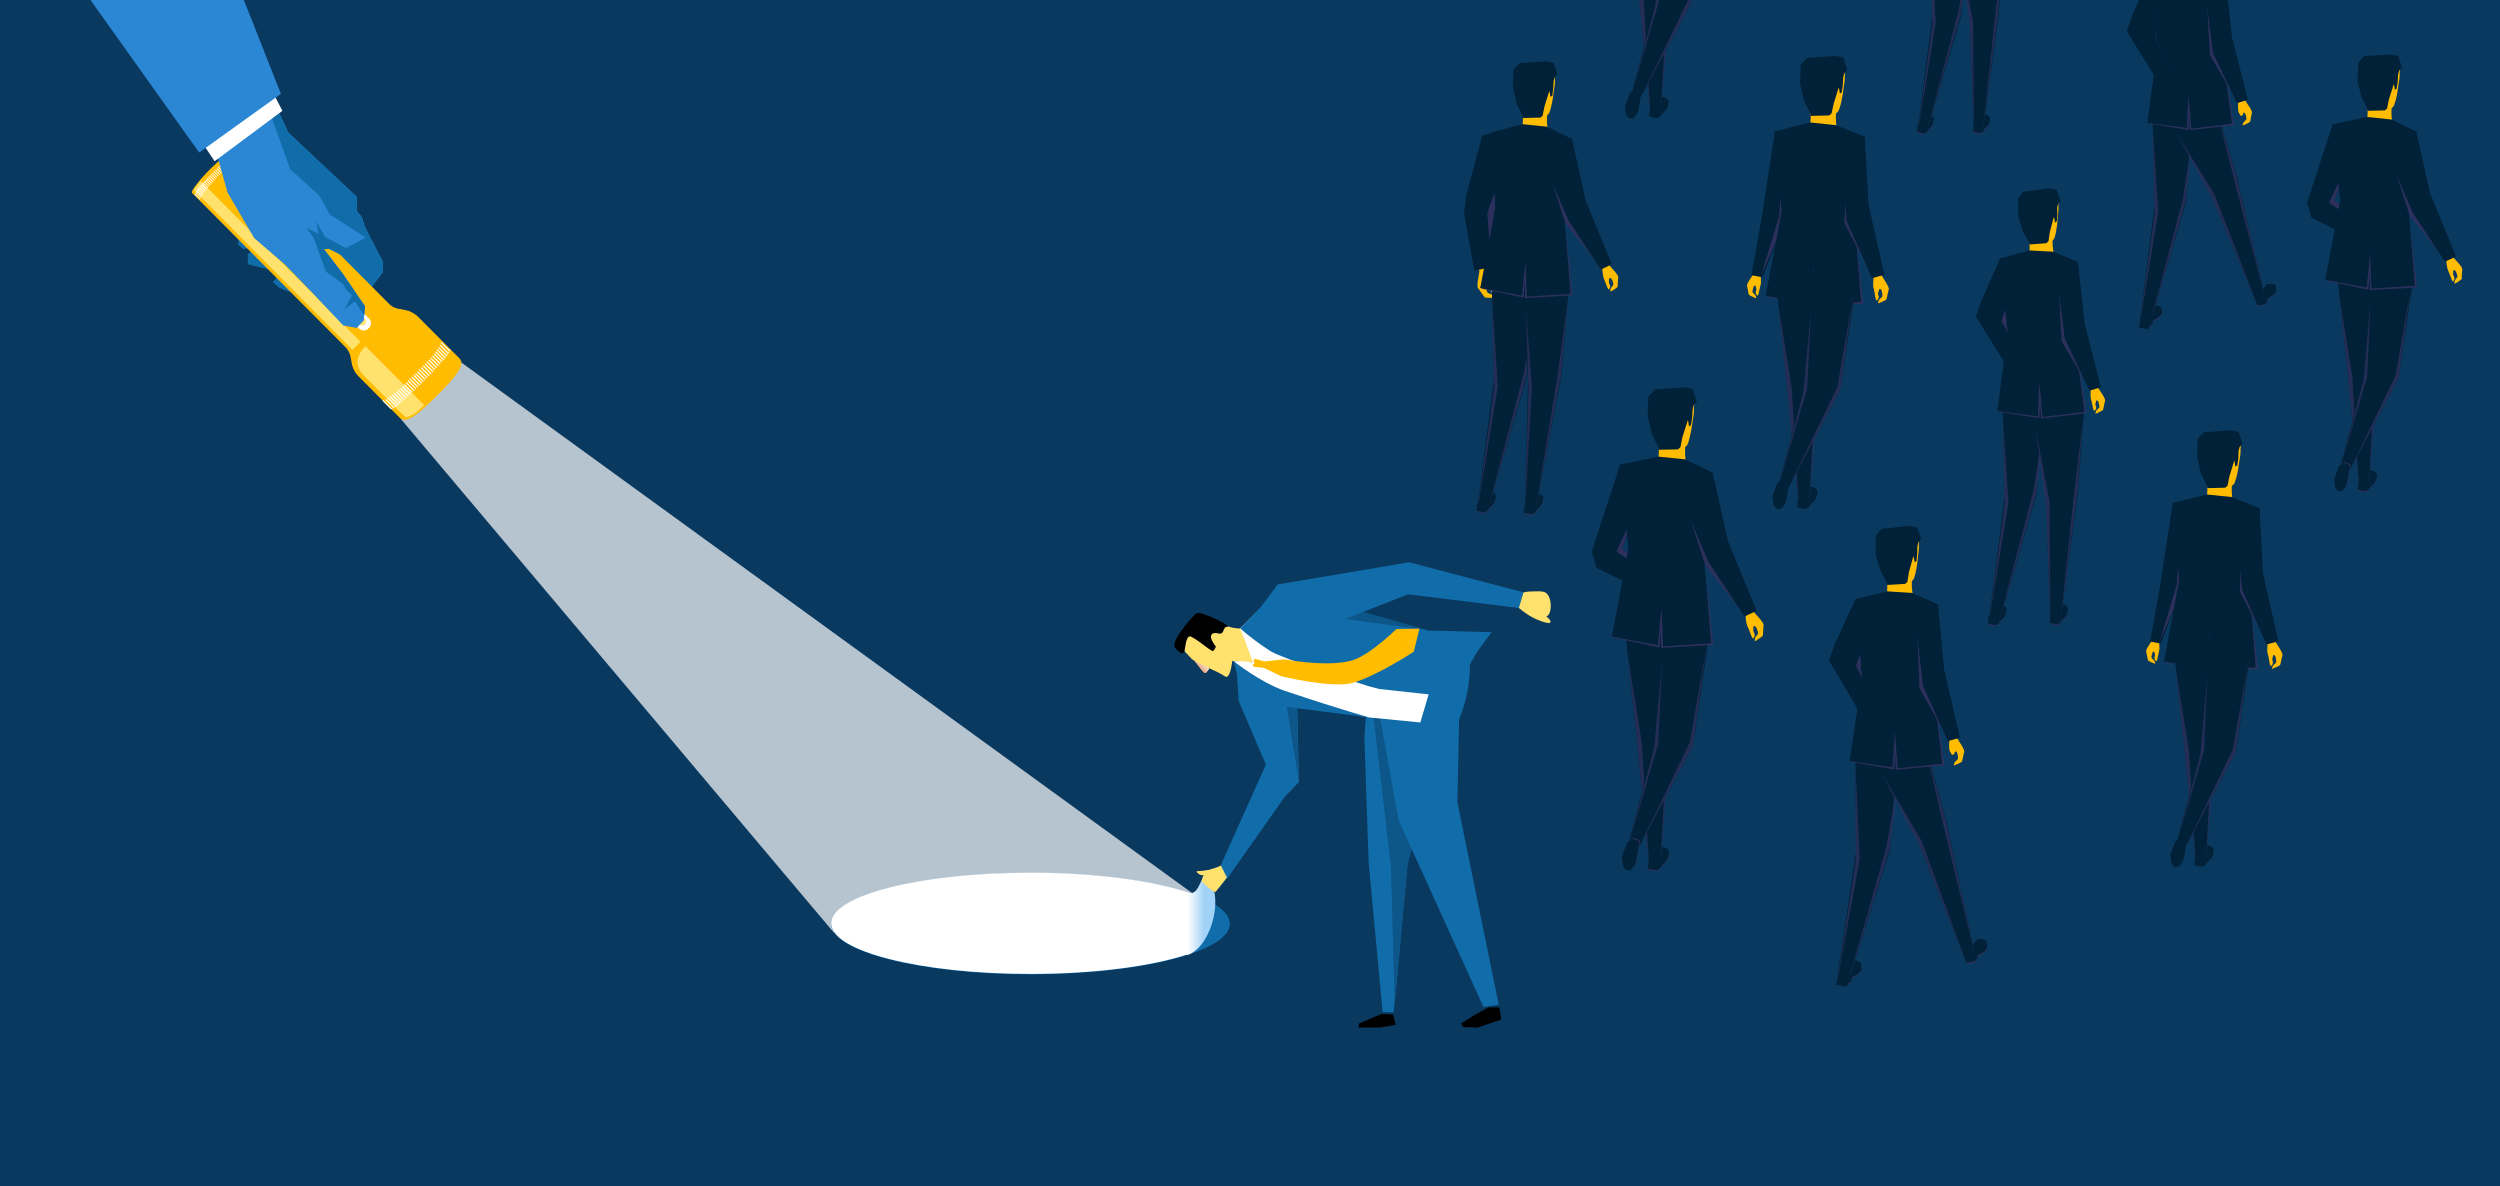 <svg xmlns="http://www.w3.org/2000/svg" width="1180" height="560" viewBox="0 0 1180 560"><path fill="#0A3960" d="M0 0h1180v560H0z"/><path fill="#2D305D" d="M1073.8 134.8s.5.8.6 2.7c.1 1.9-4 3.7-4 3.7l-.5 1.8-.9 1-3.5.6-.9-2.4 3.1-4.7 2.3-3 2.1-.2 1.7.5zM1019.8 145.2s.5.8.6 2.7c.1 1.9-4 3.7-4 3.7l-.5 1.8-.9 1-3.5.6-.9-2.4 3.1-4.7 2.3-3 2.1-.2 1.7.5z"/><path fill="#002138" d="M1073.8 134.4s.5.8.6 2.7c.1 1.9-4 3.7-4 3.7l-.5 1.8-.9 1-3.5.6-.9-2.4 3.1-4.7 2.3-3 2.1-.2 1.7.5zM1019.8 144.7s.5.8.6 2.7c.1 1.9-4 3.7-4 3.7l-.5 1.8-.9 1-3.5.6-.9-2.4 3.1-4.7 2.3-3 2.1-.2 1.7.5z"/><path fill="#002138" d="M1009.6 154.7l4.5.7 17.6-59.5 3.5-40.9-19.3-4.6L1017 97z"/><path opacity=".8" fill="#2D305D" d="M1035.1 63.2l-4.9 31.3-16.1 60.9 17.4-59.9zM1018.7 100.1l-9.1 55.4 7.4-54.7-.9-40.3z"/><path fill="#002138" d="M1065 142.9l4.5-.9-13.7-58.8-11.7-39.3-25.1 4.6 23.4 40.9z"/><path opacity=".8" fill="#2D305D" d="M1046.1 51.4l7.8 31 15.6 59.6-14-59.1zM1045.2 91.7l20.2 51.9-21.2-49.9-16.7-30.6z"/><path fill="#2D305D" d="M1050 31.8l4.5 27.3-21 2.3-.4-7.8-.2 7.7-18.3-2.9-1.1-.4 8.9-27.8z"/><path fill="#002138" d="M1016 0l2.3 22.3-4.8 35.7 18.7 2.4.7-15.3 1.4 15.6 19.2-2.3-4.8-35.8L1050 0z"/><path opacity=".7" fill="#FFF" d="M212.5 167.3l-9.2 17.9-14.3 12.3 204.5 242.6 55.5 12.2 66.1-5.6 49.2-24z"/><ellipse fill="#116DAA" cx="486.4" cy="436" rx="94.1" ry="23.9"/><path fill="#FFF" d="M560.9 447.7c.2-.7.5-1.5.8-2.2l.1-.1s0 .1-.1.1c0 0 .1-.1.1-.2-.1-2.8 1.1-5.4 2.6-8.3 2-3.9 2.2-8 1.7-12.3-.1-.5 0-1 .1-1.5-16.6-6.8-46.2-11.3-79.8-11.3-52 0-94.1 10.7-94.1 23.9s42.1 23.9 94.1 23.9c30.3 0 57.2-3.6 74.4-9.3-.1-.7-.1-1.7.1-2.7z"/><linearGradient id="a" gradientUnits="userSpaceOnUse" x1="560.214" y1="432.677" x2="567.941" y2="432.677" gradientTransform="translate(.468 -.794)"><stop offset="0" stop-color="#fff"/><stop offset="1" stop-color="#a1d2f8"/></linearGradient><path fill="url(#a)" d="M561.2 450.5c11.3-4.6 16.4-29 8.9-35.4-4.2-3.6-3.1 8.2-9.7 6.3-6.7-1.9-8.3 32.8.8 29.1z"/><g fill="#FFE16E"><path d="M569.8 414.4c-.2.5-.4 1.6-.8 1.9-.6.6-1.1.6-1.6.1-.3-.3-.3-.7 0-1.6.1-.5.5-1.3.8-1.7 1-1.2 3-3 3.5-2.6.5.6-1.2 2.5-1.9 3.9z"/><path d="M571.8 416.1c-.2.5-.7 1.4-1.1 1.7-.6.6-1.3.5-1.8 0-.3-.3-.7-.7-.3-1.5.2-.4 1-1.2 1.3-1.6 1-1.2 2.6-3 3-2.6.8.5-.3 2.5-1.1 4z"/><path d="M573.2 417.4c-.2.5-.7 1.4-1 1.7-.6.6-1.1.6-1.6.1-.3-.3-.4-.8 0-1.5.2-.4.8-1.1 1.2-1.4 1-1.2 2.2-2.8 2.7-2.3.5.4-.5 1.9-1.3 3.4z"/><path d="M574.7 418.7c-.3.4-.8 1.3-1.2 1.6-.7.5-1.2.5-1.7 0-.3-.3-.3-.8.1-1.5.2-.4.9-1 1.3-1.3 1.1-1.1 2.5-2.5 2.9-2.1.6.5-.6 1.9-1.4 3.3z"/></g><path fill="#FFE16E" d="M575.6 418.7c-.9 1-1.7 2.2-2 2.4-.1.1-2-1.8-3-2.2-1.8-.7-2.2-2.3-2.1-4.2 0-.8 2.7-1.3 1-1.6-.4-.1-.2-1.7-.1-2.1.5-.3 6-1.7 7-2.6.1-.1 2.6 2.8 3.3 5-.3.5-3.8 5-4.1 5.3z"/><path fill="#FFE16E" d="M570.6 411s1.3-.7-2.2-.1c-1.7.3-4 .1-3.6.6.9 1.3 2.5 2 4.2 1.5.9-.3 2.7.4 2.7.4l-1.1-2.4z"/><path fill="#2D305D" d="M633.2 319.2l19.4 27.7 10.2-11.4-20.1-17.4z"/><path fill="#2D305D" d="M633.2 318.6l19.3 28.3 13.2-11.1-23-17.7z"/><path fill="#116DAA" d="M646.4 309.5l46.9-3.7.3 4.3c.6 8.8-.6 17.6-3.6 25.9l-25.4 69.6-6.8 72.2-5.2-.1L646 407l-2-58.4 2.4-39.1z"/><path fill="#0C5689" d="M658.3 474.5l-1.8-65.5-9-77.2 6.7 1.5 15.4 54.7-5.3 20.4z"/><path fill="#116DAA" d="M647.8 319l41.3.9-1.2 58.9 19.5 95.4-7.2 1.1-40-88z"/><path fill="#FFE16E" d="M573.5 292.5s5.7 4.8 13.9 4.1c9.8-.8 5.9 13 5.7 15.2-.2 2.3-11.1-.4-14.9.1-3.6.5-9.3-3.4-11.1-9.2-1.8-5.6 6.4-10.2 6.4-10.2z"/><path fill="#116DAA" d="M584.6 330.7l12.9 30.2-21.3 47.5 3.1 6.2 27.1-38.5 6.7-7-1-44.3z"/><path fill="#0C5689" d="M613.1 369.1l-1.1-38.7-4.9 1.7z"/><path fill="#FFF" d="M594.2 287.8l-8.9 8.8 2.2 5.4 3.9 10.7-4.6-.6h-4.5l3.1 3.7-.1 5.7 36 12.1 24.6 5 24.5 2.4 8-27-10.2-10.5-19.2-10z"/><path fill="#FFE16E" d="M559.3 307.6s1.4 1.5 3.2 3.4c.4.5 1.2.7 1.6 1.2.3.3 1.2 1.5 1.4 1.8 2 2.5 3 4.3 3.9 3.3 1.4-1.6 1.3-1.9 1.3-1.9s1.8.8 3.7 1.7c1.5.7 2.4 1.3 3.7 2.1 1.7 1.2 3.1-1.7 3.8-9.8.4-4.1-.8-4.6-2.1-5.6-1.5-1.2-2.4-3-4-4.8-6.9-7.8-13.1-2.3-14.9-.3-4 4.4-2.6 7.1-1.6 8.9z"/><defs><filter id="b" filterUnits="userSpaceOnUse" x="563.7" y="312" width="7" height="5.7"><feFlood result="back" flood-color="#fff" flood-opacity="1"/><feBlend in="SourceGraphic" in2="back"/></filter></defs><mask maskUnits="userSpaceOnUse" x="563.7" y="312" width="7" height="5.7" id="c"><g filter="url(#b)"><linearGradient id="d" gradientUnits="userSpaceOnUse" x1="4299.112" y1="1641.757" x2="4304.021" y2="1641.757" gradientTransform="scale(-1 1) rotate(44.83 3476.715 -4924.907)"><stop offset="0"/><stop offset="1" stop-color="gray"/></linearGradient><path mask="url(#c)" fill="url(#d)" d="M564.7 313.1c.3.3.5.7.8 1 2 2.5 3 4.3 3.9 3.3 1.4-1.6 1.3-1.9 1.3-1.9s-2.1-1.3-4.3-2.3c-3.2-1.5-3-1.5-2.4-.9.3.3.6.7.7.8z"/></g></mask><linearGradient id="e" gradientUnits="userSpaceOnUse" x1="4299.112" y1="1641.757" x2="4304.021" y2="1641.757" gradientTransform="scale(-1 1) rotate(44.83 3476.715 -4924.907)"><stop offset="0" stop-color="#fff"/><stop offset="1" stop-color="#e9a47f"/></linearGradient><path fill="url(#e)" d="M564.7 313.1c.3.3.5.7.8 1 2 2.5 3 4.3 3.9 3.3 1.4-1.6 1.3-1.9 1.3-1.9s-2.1-1.3-4.3-2.3c-3.2-1.5-3-1.5-2.4-.9.3.3.6.7.7.8z"/><path d="M564.4 289.7s-2.7 2.6-5.1 5.7c-2.3 3.1-6.1 8-4.7 10.3.6 1 2.8 2.8 3.6 2.6.8-.1 1-1.5 1.2-2.8.2-1.2.7-6 2.8-5 2 1 5.4 3.5 6.4 4.3 1 .7 3 2.3 3.7 2.5.7.2 1.6-2.1 1.6-2.1s-1.2-1.5-1.9-3-.8-3.6 2-3.4c.9.1 2.7.9 3.3-.8 1-2.7 1.6-1.9 2.3-2.3.4-.2-3.6-2.8-7.8-4.4-3.1-1.1-5.8-2.7-7.4-1.6z"/><path fill="#116DAA" d="M582.3 312.1s12.7 10.1 24.2 14c29 9.7 40.1 12.6 40.1 12.6l-61.9-8-.9-12.8-1.5-5.8z"/><path fill="#FFE16E" d="M716.6 286.7c2 1.6 2.3 1.9 3.8 2.9 2.4 1.7 4.9 2.8 5.3 2.9 10.9 4.6 4.6-2.4 1.8-2.7-1.3-.2-2.2-2.5-.4-4.3.7-.7-5.7.5-3.8 2.4 2.2 2.3 2.9 2.1 5.7 3 3.9 1.2 4.2-10.9-.6-11.6-1.4-.2-1.3-.2-3.1-.2-6.2 0-6.4.7-6.4.7l-2.3 6.9z"/><path fill="#116DAA" d="M645.7 323.8s-40.1-12.7-46.1-16.5c-6-3.8-11.1-8-13.2-9.8-.7-.6-1-.9-1-.9s7.6-7.7 9.8-10.3c2.2-2.6 7.7-10.3 7.7-10.3l17.4 7.1 53.8 14.5 30 .8s-8.5 10.5-10.6 16.1c-2.1 5.6-7.6 14.5-7.6 14.5l-35-3.8-5.2-1.4z"/><path fill="#0C5689" d="M629.8 291.5l44.3 6-59.9-17z"/><path fill="#FFBC00" d="M591.7 314.7l-.4-1.2.8-.2-.4-1.9.8-.4 4.3 1.2 9.3-1s22.2 4.2 33.3.1c8.2-3.1 19.7-14.4 19.7-14.4l10.9-.2-2.7 10.9s-17.1 11.3-28.8 14.7c-9.7 2.8-34-3.2-34-3.2l-7.8-3.8-5-.6z"/><path fill="#116DAA" d="M620 298l44.6-17.5 52.3 6.5 2.2-7.4-54-14.2-62.2 10.5zM180.4 128.9l-8.3 10.9-25.3 1.9-15.1-5.9-2.9-2.6 2.2-2.5 7.8-1.4-12.9-2.3-8.9-2.3-.1-4.9 2.4-1.4 2.5-1.1-7.2.1-2.3-2.1.7-3.8 4.8-2.8-10.4-17.8-6-21.5 34.8-6.6 32.1 30.1-.1 6.5 2.5 3.1 1.5 4.7 8.6 16.7z"/><path fill="#116DAA" d="M123.7 116.9l-4.6 3.1 2.1 1.9 12.3 6-.4.4 5.7 1-7.8 1.4 13.6 7.1 27.5 2 8.3-10.9.4-5-8.6-16.7-1.5-4.7-2.5-3.1.1-6.5-32.1-30.1-34.8 6.6 6 21.5 10.4 17.8-4.8 2.8 3.2 2z"/><path fill="#FFBC00" d="M111.1 70.5l72.6 73c1 1 2.3 1.7 3.7 2.1l4.6.9c2 .5 3.8 1.6 5.3 3l19.6 19.7c3.1 3.1-2.7 9.6-10.6 17.5-7.9 7.9-14.4 13.7-17.5 10.6l-19.6-19.7c-1.5-1.5-2.5-3.3-3-5.3l-.9-4.6c-.4-1.4-1.1-2.6-2.1-3.7L90.6 91c-.7-.7 3.7-6.3 8.8-11.4 5.2-5.1 11-9.8 11.7-9.1z"/><g fill="#FFE16E"><path d="M200.2 191.2s-4.9 5.5-8.8 5.8c0 0-17.1-17.1-19.9-20-2.9-2.9-4.7-7.9 1-13.6l27.7 27.8zM91.5 89.7s.6-1.1 3-4c2.4-2.8.1-.4.1-.4l75.6 76-3.8 3.8-74.9-75.4z"/></g><path fill="#FFF" d="M184.6 193.1c.8-.2 2.7-1.3 7.3-5.4 0 0 .6-.6.9-.8 0 0 1.2-1.1 1.8-1.7 0 0 3.3-3.2 5.1-5 1.8-1.8 5-5.1 5-5.1.6-.6 2.5-2.7 2.5-2.7 4.1-4.6 5.2-6.5 5.4-7.3l-.3-.3s0 .2-.1.4l-3.8-3.8-.4.4 4 4c-.1.2-.2.4-.4.6l-3.7-3.7-.4.4 3.8 3.8c-.1.2-.3.4-.4.6l-3.7-3.7-.4.4 3.8 3.8c-.1.2-.3.4-.4.5l-3.7-3.7-.4.4 3.8 3.8c-.1.2-.3.3-.4.5l-3.7-3.7-.4.4 3.8 3.8c-.1.2-.3.3-.4.5l-3.7-3.7-.4.4 3.8 3.8c-.1.2-.3.3-.5.5l-3.7-3.7-.4.4 3.8 3.8c-.1.2-.3.3-.5.5l-3.7-3.7-.4.4 3.7 3.7c-.1.2-.3.3-.5.5l-3.7-3.7-.4.4 3.7 3.7-.5.5-3.7-3.7-.4.4 3.7 3.7-.5.5-3.7-3.7-.4.4 3.7 3.7-.5.5-3.7-3.7-.4.4 3.7 3.7-.5.5-3.7-3.7-.4.4 3.7 3.8-.5.5-3.8-3.8-.4.4 3.8 3.8-.5.5-3.7-3.7-.4.4 3.7 3.7-.5.5-3.7-3.7-.4.4 3.7 3.7-.2.2-.2.2-3.7-3.7-.4.4 3.7 3.7-.5.5-3.7-3.7-.4.4 3.7 3.7-.5.5-3.8-3.8-.4.4 3.8 3.8-.5.5-3.7-3.8-.4.4 3.7 3.7-.5.5-3.7-3.7-.4.4 3.7 3.7-.5.5-3.7-3.7-.4.4 3.7 3.7-.5.5-3.7-3.7-.4.4 3.7 3.7-.5.5-3.7-3.7-.4.4 3.7 3.7-.5.5-3.7-3.7-.4.4 3.7 3.7-.5.5-3.8-3.8-.4.4 3.7 3.7c-.2.2-.3.3-.5.4l-3.8-3.8-.4.4 3.7 3.7c-.2.2-.4.3-.5.4l-3.8-3.8-.4.4 3.7 3.7c-.2.2-.4.3-.5.4l-3.8-3.8-.4.4 3.7 3.7c-.2.2-.4.3-.5.4l-3.8-3.8-.4.4 3.7 3.7c-.2.1-.4.3-.6.4l-3.8-3.8-.4.4 3.7 3.7c-.2.1-.4.3-.6.4l-4-4-.4.4 3.8 3.8c-.2.1-.3.1-.4.1h.7zM112.4 71.8c-.7.1-2.2.8-5.6 3.7 0 0-.5.4-.7.6 0 0-.9.8-1.3 1.2 0 0-2.5 2.3-3.7 3.6-1.3 1.3-3.6 3.7-3.6 3.7-.4.4-1.8 2-1.8 2-3 3.4-3.6 4.9-3.7 5.6l.3.3v-.3l2.1 2.1.3-.3-2.2-2.2c.1-.1.1-.3.2-.5l2 2 .3-.3-2.2-2c.1-.1.2-.3.3-.4l2 2 .3-.3-2.1-2.1c.1-.1.2-.3.3-.4l2 2 .3-.3-2-2.1c.1-.1.2-.3.3-.4l2 2 .3-.3-2-2.1c.1-.1.2-.3.3-.4l2 2 .3-.3-2-2c.1-.1.2-.3.3-.4l2 2 .3-.3-2-2c.1-.1.2-.3.3-.4l2 2 .3-.3-2-2c.1-.1.2-.2.3-.4l2 2 .3-.3-2-2c.1-.1.2-.2.3-.4l2 2 .3-.3-2-2c.1-.1.2-.2.3-.4l2 2 .3-.3-2-2c.1-.1.2-.2.3-.4l2 2 .3-.3-2-2c.1-.1.2-.2.3-.4l2 2 .3-.3-2-2c.1-.1.2-.2.3-.4l2 2 .3-.3-2-2c.1-.1.2-.2.3-.4l2 2 .3-.3-2-2 .4-.4 2 2 .3-.3-2-2 .2-.2.2-.2 2 2 .3-.3-2-2 .4-.4 2 2 .3-.3-2-2c.1-.1.2-.2.4-.3l2 2 .3-.3-2-2c.1-.1.2-.2.4-.3l2 2 .3-.3-2-2c.1-.1.2-.2.4-.3l2 2 .3-.3-2-2c.1-.1.2-.2.4-.3l2 2 .3-.3-2-2c.1-.1.2-.2.4-.3l2 2 .3-.3-2-2c.1-.1.2-.2.4-.3l2 2 .3-.3-2-2c.1-.1.3-.2.4-.3l2 2 .3-.3-2-2c.1-.1.3-.2.4-.3l2 2 .3-.3-2-2c.1-.1.3-.2.4-.3l2 2 .3-.3-2-2c.1-.1.3-.2.4-.3l2 2.1.3-.3-2-2c.1-.1.3-.2.4-.3l2 2.1.3-.3-2-2c.1-.1.3-.2.4-.3l2.1 2.1.3-.3-2-2c.2-.1.3-.2.4-.3l2.1 2.1.3-.3-2-2c.2-.1.3-.2.5-.2l2.2 2.2.3-.3-2.1-2.1h.3l-.7.1zM165 146.5l.6-.6c1.1-1.1 2.9-1.1 4.1 0l4.6 4.6c1.1 1.1 1.1 2.9 0 4.1l-.6.6c-1.1 1.1-2.9 1.1-4.1 0l-4.6-4.6c-1.1-1.1-1.1-2.9 0-4.1z"/><path fill="#FFE16E" d="M167.2 148.1c.7-.7 2-.7 2.7 0l2.3 2.3c.7.7.7 2 0 2.7-.7.7-2 .7-2.7 0l-2.3-2.3c-.8-.8-.8-2 0-2.7z"/><path fill="#2B87D3" d="M171.7 151.2l-3.3 3.6-6.4-1.2-13.9-14.7-13.8-14.2-14.3-12.3-12.6-21.5-6-21.5-11.5-25.9 27.3-30.4 14.6 40.4 4.4 9.3 32.1 30.1-.1 6.5 2.5 3.1 1.5 4.7 8.6 16.7-.4 5-10.1-.1-5.7-6.6-9.2-4.7-2.5.1 8.9 11.6 10.5 15.4z"/><path fill="#116DAA" d="M127.5 53.5l9.5 26.4 13.7 12.4 5 9 16.9 10.8-9.3 5-9.9-5.3-4.1-7.4 1.1 6.1-5.9-3.1 3.6 5 5.7 15.8 7.8 5.6 2.3 3.5 2.3 2.1-3.8 6.8 5-3.9 4.5 6.5.4-4.2-10.5-15.4-8.9-11.6 2.5-.1 9.2 4.7 5.7 6.6 10.1.1.4-5-8.6-16.7-1.5-4.7-2.5-3.1.1-6.5-32.1-30.1-4.4-9.3-14.6-40.4-14.3 61.8-.2-2.2z"/><path fill="#FFF" d="M133.3 52.3l-32 23.8L93.2 64l34.6-22.3z"/><path fill-rule="evenodd" clip-rule="evenodd" fill="#EFC4B5" d="M950.2 173.8c.3.8.3 6.9 1.5 7.8 1.9 1.3 3.5 3.2 4.2 3.2.6.1 3.4-.7 3.9-.8.5-.1.4-.4-.7-1s-2.4-.1-2.9-.7c-.5-.7-1.9-2.9-1.2-3.6.4-.4.8.1 1.5.6l1.1-.5c-.1-.3-.3-2.1-.3-2.4-1.2-2.3-2.3-3.3-2.8-3.8s-3.5-8.4-3.5-8.4l-3.8 5.3c.1 0 2.8 3.5 3 4.3z"/><path fill-rule="evenodd" clip-rule="evenodd" fill="#EFC4B5" d="M957.2 179.9c.3.4.1.7.8 1.6.7.9 2.4 1.1 1.9.2-.3-1.1-.6-1.6-.9-2.1-.8-1.6-2.3-4.7-2.7-4.8-.5-.1.5 2.9-.2 4.1.5.4.9.8 1.1 1z"/><path fill="#2D305D" d="M947 287.4s.1 1-.4 2.8c-.6 1.9-2.4 3.1-2.4 3.1l-1.1 1.5-1.3.7-3.5-.7v-2.7l2-4.5 3.3-2 2.1.6 1.3 1.2z"/><path fill="#002138" d="M947.1 287s.1 1-.4 2.8c-.6 1.9-2.4 3.1-2.4 3.1l-1.1 1.5-1.3.7-3.5-.7v-2.7l2-4.5 3.3-2 2.1.6 1.3 1.2zM944 122l-8.8 20-2.6 7.3 15.4 24.9 7-3.6-8.2-17.5 1.9-13.8 2.5-13.1z"/><path fill="#FFBC00" d="M956.1 125.3c3.3-6.3 1.3-13.1 1.3-13.1s2.6-12.4 5.3-12c2.7-.4 6.2 12 6.2 12s-.8 7 2.5 13.3c3.9 7.6-5.4 10.9-6.8 11.8-.4.3-.9-.5-1.5-1.8-.5 1.3-1 2-1.5 1.8-1.3-.9-9.4-4.4-5.5-12z"/><path fill="#002138" d="M938.6 293.7l4.7.7 18.1-61.3 2.3-40.4-18.6-6.6 1.1 48.1z"/><path opacity=".8" fill="#2D305D" d="M964.9 199.3l-5.1 32.4-16.5 62.7 17.9-61.7zM948 237.4l-9.4 57.1 7.6-56.4-.9-41.5z"/><path fill="#2D305D" d="M976.1 287.2s.1 1-.4 2.8c-.6 1.9-2.4 3.1-2.4 3.1l-1.1 1.5-1.3.7-3.5-.7v-2.7l2-4.5 3.3-2 2.1.6 1.3 1.2z"/><path fill="#002138" d="M976.2 286.7s.1 1-.4 2.8c-.6 1.9-2.4 3.1-2.4 3.1l-1.1 1.5-1.3.7-3.5-.7v-2.7l2-4.5 3.3-2 2.1.6 1.3 1.2z"/><path fill="#002138" d="M967.7 293.4l4.7.7 8.4-61.6 3.1-42.1-25.9-4.9 7.6 48.1z"/><path opacity=".8" fill="#2D305D" d="M983.1 198.3l-3.9 32.8-6.8 63 8.2-62zM967.4 236.8l.4 57.4-2.1-55.8-4.8-35.6z"/><path fill="#2D305D" d="M980.2 167l4.7 28.1-21.6 2.4-.4-8-.3 7.9-18.8-3-1.1-.4 9.1-28.7z"/><path fill="#2D305D" d="M948.7 139.3l-4 12.3 10.3 19-8.2-17.5 1.9-13.8z"/><path fill="#002138" d="M942.7 194l4.9-36.8L944 122l13.8-3.8 11.3.6 11.7 4.9-1.9 33.8 5 36.9-19.8 2.4-1.5-16.1-.7 15.8z"/><path fill="#FFBC00" d="M956.7 98.1s-.2 1.7-.7 3.9c-.1.5.1 1.2 0 1.7-.1.3 1.2 6.2 1.2 6.2s.4 1.6.7 3.4c.3 1.4 3 4.9 8.7 1.4 2.8-1.8 2.9-.8 3.8-5 .4-2.1.8-5.3.9-7.4 0-.7.3-2.5.3-3.2-.1-2 0-3.2 0-4.2.2-4.3-6.8 0-8.5-.2-4.6-.5-5.7 1.8-6.4 3.4z"/><path fill="#002138" d="M952.5 93.5l2.6-3 12.2-1.6 3.4.6 1.9 5.2-1.2 1.5-.4 1.7.1 3.4-.3 3.2-.9.6-.1-1.3-.4-1.4-1.9 7.2-.6 4.2-1 1-8 .6-.3-1.3-2.8-4.8-2.2-7.4z"/><path fill-rule="evenodd" clip-rule="evenodd" fill="#FFBC00" d="M990.4 183.2c.3.7 3.5 4.8 3.2 6-.6 1.9-.7 4-1.1 4.4-.4.4-2.7 1.4-3.1 1.6-.4.2-.5-.1-.1-1.1s1.6-1.3 1.6-2.1c0-.7-.3-2.9-1.1-3-.5 0-.5.5-.7 1.2l-1 .3c-.1-.3-.9-1.6-1.1-1.8-.4-2.2-.2-3.4-.2-4 .1-.6-2.2-7.5-2.2-7.5l5.4 1.5c.1 0 .1 3.7.4 4.5z"/><path fill-rule="evenodd" clip-rule="evenodd" fill="#FFBC00" d="M989 190.9c0 .4.3.5.4 1.5 0 1-1 2-1.2 1.1-.4-.9-.4-1.4-.5-1.9-.3-1.5-1-4.4-.8-4.6.3-.4 1.2 2.2 2.3 2.6-.1.6-.2 1.2-.2 1.3z"/><path fill="#2D305D" d="M971.8 137.4l2.9 22.6 12.2 24.6-13.8-23.6z"/><path fill="#002138" d="M980.8 123.7l3.1 28.7 7.7 30.4-5.4 1.6-11.5-24.4-2.9-22.6 1-17z"/><path fill="#2D305D" d="M912.7 56.2s.1.9-.4 2.6-2.2 2.8-2.2 2.8l-1 1.4-1.1.6-3.2-.7v-2.4l1.8-4.1 3-1.9 1.9.5 1.2 1.2z"/><path fill="#002138" d="M912.8 55.7s.1.9-.4 2.6c-.5 1.7-2.2 2.8-2.2 2.8l-1 1.4-1.1.6-3.2-.7V60l1.8-4.1 3-1.9 1.9.5 1.2 1.2z"/><path fill="#2D305D" d="M939.2 56s.1.9-.4 2.6c-.5 1.7-2.2 2.8-2.2 2.8l-1 1.4-1.1.6-3.2-.7v-2.4l1.8-4.1 3-1.9 1.9.5 1.2 1.2z"/><path fill="#002138" d="M939.3 55.5s.1.9-.4 2.6c-.5 1.7-2.2 2.8-2.2 2.8l-1 1.4-1.1.6-3.2-.7v-2.4l1.8-4.1 3-1.9 1.9.5 1.2 1.2z"/><g><path fill-rule="evenodd" clip-rule="evenodd" fill="#FFBC00" d="M698.3 128c0 .9-1.6 7-.6 8.1 1.5 1.8 2.7 4.1 3.3 4.3.6.2 3.6.2 4.1.2.6 0 .5-.3-.4-1.2-.9-.9-2.4-.7-2.7-1.5-.4-.8-1.1-3.4-.2-3.9.5-.3.8.3 1.3 1l1.3-.2c-.1-.3.2-2.2.3-2.5-.6-2.6-1.4-3.9-1.8-4.5-.4-.6-1.2-9.3-1.2-9.3l-5.2 4.3c-.1.1 1.7 4.3 1.8 5.2z"/><path fill-rule="evenodd" clip-rule="evenodd" fill="#EFC4B5" d="M703.6 135.9c.2.5-.1.8.3 1.8.4 1.1 2.1 1.7 1.8.7 0-1.1-.2-1.8-.3-2.3-.3-1.8-1-5.3-1.4-5.5-.5-.2-.2 3.1-1.2 4 .3.5.7 1.1.8 1.3z"/><path fill="#2D305D" d="M705.9 234s.2 1-.4 2.9c-.6 1.9-2.5 3.2-2.5 3.2l-1.1 1.6-1.3.7-3.7-.7v-2.8l2-4.6 3.4-2.1 2.2.6 1.4 1.2z"/><path fill="#002138" d="M706 233.5s.2 1-.4 2.9c-.6 1.9-2.5 3.2-2.5 3.2l-1.1 1.6-1.3.7-3.7-.7v-2.8l2-4.6 3.4-2.1 2.2.6 1.4 1.2zM699.6 64l-7.5 28.1-1.1 8.5 4.9 27.2 8-1.8.9-24.3L717.1 59z"/><path fill="#FFBC00" d="M716.4 65.8c3.7-6.4 2.1-13.4 2.1-13.4s3.4-12.7 6.1-12.1c2.8-.3 5.8 12.7 5.8 12.7s-1.2 7.2 1.8 13.9c3.6 8.1-6.2 11-7.6 11.8-.4.3-.9-.6-1.4-1.9-.6 1.3-1.2 2-1.6 1.7-1.4-1-9.7-5.1-5.2-12.7z"/><path fill="#002138" d="M697.3 240.4l4.8.8 18.7-63.3 2.4-41.7-19.2-6.8 1.1 49.6z"/><path opacity=".8" fill="#2D305D" d="M724.4 143l-5.2 33.4-17.1 64.8 18.5-63.7zM707 182.3l-9.7 59 7.9-58.3-1-42.8z"/><path fill="#2D305D" d="M728.3 234.9s.2 1-.4 2.9c-.6 1.9-2.5 3.2-2.5 3.2l-1.1 1.6-1.3.7-3.7-.7v-2.8l2-4.6 3.4-2.1 2.2.6 1.4 1.2z"/><path fill="#002138" d="M728.4 234.4s.2 1-.4 2.9c-.6 1.9-2.5 3.2-2.5 3.2l-1.1 1.6-1.3.7-3.7-.7v-2.8l2-4.6 3.4-2.1 2.2.6 1.4 1.2z"/><path fill="#002138" d="M719.7 241.3l4.8.7 12.4-63.9 3.9-44.9-23.5-4.5 3.9 50.5z"/><path opacity=".8" fill="#2D305D" d="M740.3 139.3l-5 37.3-10.8 65.4 12.2-64.3zM723.1 182.5l-3.4 59.6 1.7-57.9-1.1-37.7z"/><path fill="#2D305D" d="M739 110.1l3.3 29.3-22.5 1.3v-8.3l-.6 8.1-19.3-4.1-1.2-.5 11.1-29z"/><path fill="#2D305D" d="M712.3 72.3l-7.5 29.4-.9 24.3-1.9-25.6z"/><path fill="#002138" d="M698.7 135.9l7.1-37.6-1.8-35.7 14.6-4 11.5 1.2 11.9 5.8-3.8 34.7 3.1 38.4-20.6 1.3-.7-16.7-1.6 16.2z"/><path fill="#FFBC00" d="M718.5 37.8s-.3 1.8-.9 4c-.1.5 0 1.2-.1 1.8-.1.3.9 6.5.9 6.5s.3 1.7.6 3.5c.2 1.4 2.9 5.2 8.9 1.9 3-1.7 3.1-.6 4.2-5 .6-2.1 1.1-5.5 1.3-7.6.1-.8.5-2.6.5-3.3 0-2.1.1-3.3.2-4.4.4-4.5-7-.4-8.7-.7-4.8-.6-6.1 1.7-6.9 3.3z"/><path fill="#002138" d="M714.4 32.8l2.8-3 12.8-.9 3.4.8 1.7 5.4-1.3 1.5-.5 1.8-.2 3.5-.4 3.3-.9.5-.2-1.3-.3-1.5-2.3 7.3-.9 4.4-1 .9-8.3.2-.3-1.3-2.6-5.2-1.8-7.7z"/><path fill-rule="evenodd" clip-rule="evenodd" fill="#FFBC00" d="M759.7 125.3c.4.7 4.3 4.4 4.1 5.6-.3 2-.1 4.2-.4 4.6-.3.4-2.5 1.8-2.9 2-.4.3-.5 0-.3-1.1.3-1.1 1.4-1.6 1.3-2.3-.1-.8-.7-3-1.6-2.9-.5 0-.4.6-.5 1.3l-1 .4c-.1-.3-1.2-1.5-1.3-1.7-.8-2.1-.7-3.5-.8-4.1 0-.6-3.3-7.3-3.3-7.3l5.7.8c0 .2.6 4.1 1 4.7z"/><path fill-rule="evenodd" clip-rule="evenodd" fill="#FFBC00" d="M759.4 133.5c.1.5.4.5.6 1.5.2 1-.8 2.2-1 1.3-.5-.8-.6-1.4-.8-1.8-.6-1.4-1.7-4.3-1.5-4.6.3-.4 1.6 2.1 2.7 2.4v1.2z"/><path fill="#2D305D" d="M732.4 85.5l7.9 18.5 16 23.3-17.5-22.1z"/><path fill="#002138" d="M742 65.6l6.5 29.2 12.3 30-5.2 2.4-15.3-23.2-7.9-18.5.1-21.8z"/></g><g><path fill-rule="evenodd" clip-rule="evenodd" fill="#FFBC00" d="M827.7 129.2c-.3.7-3.4 4.6-3.1 5.8.5 1.8.6 3.9 1 4.2.4.4 2.6 1.3 3 1.5.4.2.5-.1.1-1-.4-1-1.5-1.3-1.5-2s.3-2.8 1.1-2.9c.5 0 .5.5.6 1.2l1 .3c.1-.3.9-1.5 1-1.7.4-2.1.2-3.3.2-3.9-.1-.6 2.1-7.2 2.1-7.2L828 125c0-.2 0 3.5-.3 4.2z"/><path fill-rule="evenodd" clip-rule="evenodd" fill="#FFBC00" d="M829 136.7c0 .4-.3.5-.3 1.4 0 .9 1 1.9 1.1 1.1.4-.8.4-1.4.5-1.8.3-1.4 1-4.2.7-4.5-.3-.3-1.2 2.2-2.2 2.5.2.6.2 1.1.2 1.3z"/><path fill="#002138" d="M837.8 61.9l-6.2 40.3-4.9 27.7 5.2 1 10.9-28.2 6-40.4z"/><path fill="#FFBC00" d="M852.1 65.4c3.9-6.7 2.2-14.2 2.2-14.2s3.6-13.4 6.4-12.8c2.9-.3 6.1 13.4 6.1 13.4s-1.3 7.6 1.9 14.7c3.8 8.5-6.5 11.6-8.1 12.5-.5.3-1-.6-1.5-2-.7 1.4-1.3 2.2-1.7 1.8-1.3-.9-10-5.3-5.3-13.4z"/><path fill="#2D305D" d="M876 112.4l3.5 31-23.8 1.2v-8.7l-.7 8.6-20.4-4.3-1.2-.6 11.7-30.7zM841.2 84.5l1.2 19.5-11.3 26.6 8.6-28.4z"/><path fill="#002138" d="M833.4 139.6l7.5-39.8-3.3-37.8 16.8-4.2 12.2 1.3 13.3 5.4-4.7 37.4 3.2 40.6-21.8 1.5-.7-17.7-1.7 17.2z"/><path fill="#FFBC00" d="M854.4 35.8s-.4 1.9-1 4.2c-.1.5 0 1.3-.1 1.9-.1.4 1 6.9 1 6.9s.3 1.8.6 3.8c.2 1.5 3 5.6 9.4 2 3.2-1.8 3.2-.7 4.5-5.3.6-2.3 1.2-5.8 1.4-8 .1-.8.5-2.7.5-3.4 0-2.2.1-3.5.2-4.6.4-4.7-7.4-.4-9.3-.7-5.1-1-6.4 1.5-7.2 3.2z"/><path fill="#002138" d="M850 30.5l3-3.2 13.5-.9 3.6.8 1.8 5.8-1.4 1.6-.5 1.8-.2 3.8-.5 3.4-.9.6-.2-1.5-.3-1.5-2.4 7.7-1 4.6-1.1 1-8.7.2-.3-1.4-2.8-5.4-2-8.2z"/><path fill-rule="evenodd" clip-rule="evenodd" fill="#FFBC00" d="M888.2 130.1c.3.8 3.7 5.3 3.3 6.6-.7 2.1-.8 4.4-1.3 4.8-.4.4-2.9 1.4-3.4 1.6s-.5-.1-.1-1.2c.5-1.1 1.7-1.4 1.8-2.2 0-.8-.2-3.2-1.1-3.3-.5-.1-.5.6-.8 1.3l-1.1.3c-.1-.3-1-1.7-1.1-2-.4-2.4-.2-3.7-.1-4.4.1-.6-2.2-8.2-2.2-8.2l5.8 1.8s0 4.1.3 4.9z"/><path fill-rule="evenodd" clip-rule="evenodd" fill="#FFBC00" d="M886.4 138.6c0 .5.3.6.4 1.6 0 1-1.2 2.2-1.3 1.2-.4-.9-.4-1.6-.5-2.1-.3-1.6-1-4.8-.7-5.1.3-.4 1.3 2.5 2.4 2.9-.2.7-.2 1.3-.3 1.5z"/><path fill="#2D305D" d="M871 89.9l.7 14.5 12.6 27.2-13.7-26.2z"/><path fill="#002138" d="M880.2 64.6l1.7 31.7 7.5 33.4-5.8 1.6-11.9-26.9-2.7-26.8 1.7-16.6zM857.9 231.5s.2 1-.5 3c-.6 2-2.6 3.4-2.6 3.4l-1.2 1.7-1.4.7-3.8-.8v-2.9l2.1-4.9 3.5-2.2 2.3.6 1.6 1.4z"/><path fill="#002138" d="M848.9 237.5l5 .8 3.9-57.1v-45.7l-20.1-7.1 5.9 55.8z"/><path opacity=".8" fill="#2D305D" d="M859.1 142.7l-2.2 38.1-3 57.5 4.5-56.3zM845.7 183.3l3.3 55.1-5.6-55.9-4.2-39.8z"/><path fill="#002138" d="M840 227.1l4.5 2.5 24.2-45.7 7.6-51.5-24.6-4.7-.7 56.9z"/><path opacity=".8" fill="#2D305D" d="M874.8 138.8l-7.6 44-22.7 46.8 24.2-45.7zM853 183.3l-13 44.5 11.2-42.8 3.6-38.6z"/><path fill="#002138" d="M840.2 240.4s.9-.5 2.1-2.3c1.2-1.7 1.7-7.4 1.7-7.4l.6-2-.3-1.5-3-1.2-2.3 1.8-2.4 6.4.5 4.1 1.1 1.6 2 .5z"/></g><g><path fill-rule="evenodd" clip-rule="evenodd" fill="#FFBC00" d="M1015.9 302.1c-.3.7-3.3 4.4-2.9 5.6.5 1.8.6 3.7 1 4.1.4.4 2.5 1.3 2.9 1.4.4.2.5-.1.1-1s-1.4-1.2-1.5-1.9c0-.7.3-2.7 1-2.8.4 0 .4.5.6 1.1l.9.3c.1-.2.8-1.4 1-1.7.4-2 .2-3.2.1-3.7-.1-.6 2-7 2-7l-5 1.4c.1 0 0 3.5-.2 4.2z"/><path fill-rule="evenodd" clip-rule="evenodd" fill="#FFBC00" d="M1017.2 309.3c0 .4-.3.5-.3 1.4 0 .9 1 1.9 1.1 1.1.4-.8.4-1.3.5-1.8.3-1.4.9-4.1.7-4.3-.3-.3-1.1 2.1-2.1 2.4 0 .6.1 1.1.1 1.2z"/><path fill="#002138" d="M1025.6 237.3l-6 38.8-4.7 26.7 5 1 10.5-27.2 5.8-39z"/><path fill="#FFBC00" d="M1039.4 240.7c3.8-6.5 2.1-13.7 2.1-13.7s3.4-12.9 6.2-12.3c2.8-.3 5.9 12.9 5.9 12.9s-1.2 7.3 1.9 14.2c3.7 8.2-6.3 11.2-7.8 12.1-.5.3-.9-.6-1.4-1.9-.6 1.3-1.2 2.1-1.6 1.8-1.5-1.1-9.8-5.3-5.3-13.1z"/><path fill="#2D305D" d="M1062.4 285.9l3.4 29.9-22.9 1.2v-8.4l-.7 8.3-19.6-4.2-1.2-.5 11.2-29.6zM1028.8 259.1l1.2 18.8-10.8 25.5 8.2-27.3z"/><path fill="#002138" d="M1021.4 312.2l7.2-38.4-3.2-36.4 16.2-4 11.8 1.2 12.7 5.2-4.5 36.1 3.1 39.1-20.9 1.4-.7-17.1-1.6 16.6z"/><path fill="#FFBC00" d="M1041.6 212.2s-.4 1.8-.9 4.1c-.1.5 0 1.2-.1 1.8-.1.3 1 6.6 1 6.6s.3 1.7.6 3.6c.2 1.5 2.9 5.4 9.1 2 3.1-1.7 3.1-.7 4.3-5.1.6-2.2 1.1-5.6 1.4-7.7.1-.8.5-2.6.5-3.3 0-2.2.1-3.3.2-4.5.4-4.5-7.2-.4-8.9-.7-5.1-.9-6.4 1.5-7.2 3.2z"/><path fill="#002138" d="M1037.3 207.1l2.9-3.1 13-.9 3.5.8 1.8 5.5-1.4 1.5-.5 1.9-.1 3.5-.5 3.4-.9.5-.2-1.4-.3-1.5-2.3 7.5-.9 4.4-1.1 1-8.4.2-.3-1.4-2.7-5.2-1.9-7.9z"/><path fill-rule="evenodd" clip-rule="evenodd" fill="#FFBC00" d="M1074.1 303c.3.8 3.6 5.1 3.2 6.4-.6 2-.8 4.2-1.2 4.6-.4.4-2.8 1.3-3.3 1.6s-.5-.1-.1-1.1 1.7-1.4 1.7-2.1c0-.8-.2-3.1-1.1-3.2-.5-.1-.5.5-.7 1.2l-1.1.3c-.1-.3-.9-1.7-1.1-1.9-.4-2.3-.2-3.6-.1-4.2s-2.1-7.9-2.1-7.9l5.6 1.8c.1-.2.1 3.8.3 4.5z"/><path fill-rule="evenodd" clip-rule="evenodd" fill="#FFBC00" d="M1072.5 311.2c0 .5.3.6.3 1.6s-1.1 2.1-1.2 1.2c-.4-.9-.4-1.5-.5-2-.3-1.5-.9-4.6-.7-4.9.3-.4 1.2 2.4 2.3 2.8-.1.5-.2 1.1-.2 1.3z"/><path fill="#2D305D" d="M1057.6 264.3l.7 13.9 12.1 26.2-13.2-25.2z"/><path fill="#002138" d="M1066.5 239.9l1.6 30.5 7.3 32.3-5.7 1.5-11.4-26-2.6-25.8 1.6-16zM1044.9 400.7s.2 1-.4 2.9c-.6 1.9-2.5 3.2-2.5 3.2l-1.2 1.6-1.3.7-3.7-.7v-2.8l2-4.7 3.4-2.1 2.2.6 1.5 1.3z"/><path fill="#002138" d="M1036.3 406.5l4.9.7 3.7-55v-44l-19.4-6.9 5.7 53.8z"/><path opacity=".8" fill="#2D305D" d="M1046.2 315.1l-2.2 36.8-2.8 55.3 4.3-54.2zM1033.2 354.3l3.2 53-5.4-53.8-4.1-38.4z"/><path fill="#002138" d="M1027.7 396.4l4.4 2.4 23.3-44 7.3-49.6-23.7-4.5-.6 54.8z"/><path opacity=".8" fill="#2D305D" d="M1061.3 311.4l-7.4 42.3-21.8 45.1 23.3-44zM1040.3 354.3l-12.6 42.8 10.9-41.2 3.3-37.2z"/><path fill="#002138" d="M1028 409.3s.9-.5 2-2.2c1.1-1.7 1.6-7.2 1.6-7.2l.5-1.9-.3-1.5-2.9-1.1-2.2 1.8-2.3 6.2.5 4 1.1 1.6 2 .3z"/></g><path fill="#002138" d="M787.6 47.4s.2 1-.4 2.9c-.6 1.9-2.5 3.2-2.5 3.2l-1.2 1.6-1.3.7-3.7-.7v-2.8l2-4.7 3.4-2.1 2.2.6 1.5 1.3zM770.6 56s.9-.5 2-2.2c1.1-1.7 1.6-7.2 1.6-7.2l.5-1.9-.3-1.5-2.9-1.1-2.2 1.8-2.3 6.2.5 4 1.1 1.6 2 .3z"/><g><path fill-rule="evenodd" clip-rule="evenodd" fill="#EFC4B5" d="M782.2 279.6c.7.5 4.5 5.4 6 5.3 2.4-.1 4.8.3 5.3 0s2.3-2.7 2.6-3.1c.4-.4 0-.6-1.2-.4-1.3.2-2 1.4-2.8 1.2-.8-.2-3.3-1.1-3.1-2.1.1-.6.7-.4 1.6-.4l.6-1.1c-.3-.2-1.5-1.5-1.8-1.7-2.4-1.1-3.9-1.2-4.6-1.3-.7-.1-8-4.6-8-4.6l.3 6.6s4.4 1.1 5.1 1.6z"/><path fill-rule="evenodd" clip-rule="evenodd" fill="#EFC4B5" d="M791.5 280.2c.5.1.5.5 1.6.8 1.1.3 2.6-.6 1.6-1-.9-.7-1.5-.9-2-1.1-1.6-.8-4.7-2.3-5.1-2.1-.5.3 2.3 2 2.4 3.4.7-.1 1.3-.1 1.5 0z"/><path fill="#2D305D" d="M787.7 402.1s.2 1.1-.5 3.2-2.7 3.5-2.7 3.5l-1.3 1.8-1.4.7-4-.8v-3l2.2-5.1 3.7-2.3 2.4.6 1.6 1.4z"/><path fill="#002138" d="M787.8 401.6s.2 1.1-.5 3.2-2.7 3.5-2.7 3.5l-1.3 1.8-1.4.7-4-.8v-3l2.2-5.1 3.7-2.3 2.4.7 1.6 1.3zM764.7 219.3l-13.4 41 2.3 7.8 27 13.2 3.4-7.2-18.4-15.2 14.7-35.5z"/><path fill="#FFBC00" d="M780.3 223.4c4.1-7 2.3-14.8 2.3-14.8s3.7-13.9 6.7-13.3c3-.3 6.3 14 6.3 14s-1.3 7.9 2 15.3c4 8.9-6.8 12.1-8.4 13-.5.3-1-.6-1.6-2.1-.7 1.4-1.3 2.3-1.8 1.9-1.4-1.1-10.4-5.6-5.5-14z"/><path fill="#002138" d="M778.4 407.9l5.3.8 4.1-60v-47.9l-21.2-7.5 6.2 58.6z"/><path opacity=".8" fill="#2D305D" d="M789.1 308.4l-2.3 40-3.1 60.3 4.7-59.1zM775 351l3.4 57.8-5.7-58.7-4.5-41.7z"/><path fill="#002138" d="M769 396.9l4.8 2.6 25.4-47.9 7.9-54-25.8-4.9-.7 59.6z"/><path opacity=".8" fill="#2D305D" d="M805.6 304.3l-8 46.1-23.8 49.1 25.4-47.9zM782.7 351L769 397.7l11.8-44.9 3.7-40.6z"/><path fill="#2D305D" d="M805.1 272.2l3.6 32.2-24.7 1.4v-9.1l-.7 8.9-21.2-4.5-1.3-.6 12.2-31.9z"/><path fill="#2D305D" d="M776.4 231.3l-10.8 27.6 18.4 15.2-21.1-13.7z"/><path fill="#002138" d="M760.8 300.5l7.8-41.4-3.9-39.8 17.9-3.8 12.7 1.3 13.1 6.3-4.2 38.3 3.4 42.2-22.6 1.5-.8-18.4-1.7 17.8z"/><path fill="#FFBC00" d="M782.6 192.6s-.4 1.9-1 4.4c-.1.6 0 1.3-.1 1.9-.1.4 1 7.2 1 7.2s.4 1.9.6 3.9c.2 1.6 3.1 5.8 9.8 2.1 3.3-1.8 3.4-.7 4.6-5.5.6-2.3 1.2-6 1.5-8.3.1-.8.5-2.8.5-3.6 0-2.3.1-3.6.3-4.8.4-4.9-7.7-.4-9.6-.8-5.4-.8-6.7 1.7-7.6 3.5z"/><path fill="#002138" d="M778 187.1l3.2-3.3 14-1 3.8.9 1.9 6-1.5 1.6-.5 2-.2 3.8-.6 3.6-.9.6-.2-1.5-.3-1.6-2.6 8.1-.9 4.7-1.2 1.1-9.1.2-.3-1.5-2.8-5.7-2.1-8.5z"/><path fill-rule="evenodd" clip-rule="evenodd" fill="#FFBC00" d="M827.9 288.9c.4.8 4.7 4.8 4.5 6.2-.3 2.2-.1 4.6-.5 5.1s-2.8 1.9-3.2 2.3c-.4.3-.6 0-.3-1.2s1.5-1.8 1.4-2.6c-.1-.8-.8-3.2-1.8-3.2-.5 0-.4.7-.6 1.5l-1.1.5c-.1-.3-1.3-1.6-1.5-1.8-.8-2.4-.8-3.8-.8-4.5 0-.7-3.7-8.1-3.7-8.1l6.3.9c.2-.1.9 4.2 1.3 4.9z"/><path fill-rule="evenodd" clip-rule="evenodd" fill="#FFBC00" d="M827.6 297.9c.1.5.4.6.6 1.6.2 1.1-.8 2.4-1.1 1.5-.6-.9-.7-1.5-.9-2-.6-1.6-1.8-4.7-1.6-5.1.3-.5 1.7 2.3 3 2.6-.1.6 0 1.2 0 1.4z"/><path fill="#2D305D" d="M797.9 245l8.6 20.4 17.6 25.7-19.2-24.3z"/><path fill="#002138" d="M808.4 223.1l7.2 32.2 13.5 33-5.7 2.7-16.9-25.6-8.6-20.4v-23.9z"/><path fill="#2D305D" d="M769.6 410.5s1-.6 2.2-2.4c1.2-1.8 1.7-7.8 1.7-7.8l.6-2.1-.3-1.6-3.1-1.2-2.4 1.9-2.5 6.7.5 4.3 1.2 1.7 2.1.5z"/><path fill="#002138" d="M769.3 410.9s1-.6 2.2-2.4c1.2-1.8 1.7-7.8 1.7-7.8l.6-2.1-.3-1.6-3.1-1.2-2.4 1.9-2.5 6.7.5 4.3 1.2 1.7 2.1.5z"/></g><g><path fill-rule="evenodd" clip-rule="evenodd" fill="#EFC4B5" d="M1116.8 113.2c.7.5 4.1 4.8 5.4 4.8 2.1-.1 4.3.3 4.8 0s2.1-2.4 2.4-2.8c.3-.4 0-.5-1.1-.4-1.1.2-1.8 1.3-2.5 1.1-.8-.2-3-1-2.8-1.9.1-.5.7-.4 1.4-.4l.5-1c-.3-.1-1.4-1.3-1.6-1.5-2.1-1-3.5-1.1-4.1-1.2-.6-.1-7.3-4.1-7.3-4.1l.3 6s3.9 1 4.6 1.4z"/><path fill-rule="evenodd" clip-rule="evenodd" fill="#EFC4B5" d="M1125.3 113.7c.5.1.5.5 1.5.7 1 .3 2.3-.6 1.5-.9-.8-.6-1.4-.8-1.8-1-1.4-.7-4.3-2.1-4.6-1.9-.4.2 2 1.8 2.2 3 .4 0 1 .1 1.2.1z"/><path fill="#2D305D" d="M1121.7 224s.2 1-.4 2.9c-.6 1.9-2.5 3.2-2.5 3.2l-1.1 1.6-1.3.7-3.6-.7V229l2-4.6 3.4-2.1 2.2.6 1.3 1.1z"/><path fill="#002138" d="M1121.9 223.5s.2 1-.4 2.9c-.6 1.9-2.5 3.2-2.5 3.2l-1.1 1.6-1.3.7-3.6-.7v-2.7l2-4.6 3.4-2.1 2.2.6 1.3 1.1zM1101 58.7l-12.1 37 2.1 7.1 24.4 12 3-6.6-16.6-13.7 13.3-32.1z"/><path fill="#FFBC00" d="M1115.1 62.4c3.7-6.3 2.1-13.4 2.1-13.4s3.4-12.6 6.1-12c2.7-.3 5.7 12.6 5.7 12.6s-1.2 7.1 1.8 13.8c3.6 8-6.1 10.9-7.6 11.8-.4.3-.9-.6-1.4-1.9-.6 1.3-1.2 2-1.6 1.7-1.4-1-9.6-5-5.1-12.6z"/><path fill="#002138" d="M1113.4 229.2l4.7.8 3.7-54.3v-43.3l-19.1-6.8 5.6 53z"/><path opacity=".8" fill="#2D305D" d="M1123.1 139.2l-2.1 36.2-2.9 54.6 4.3-53.5zM1110.3 177.8l3.1 52.3-5.2-53.1-4.1-37.8z"/><path fill="#002138" d="M1104.9 219.3l4.3 2.4 23-43.4 7.2-48.9-23.4-4.4-.6 54z"/><path opacity=".8" fill="#2D305D" d="M1138 135.5l-7.3 41.8-21.5 44.4 23-43.4zM1117.3 177.8l-12.4 42.2 10.7-40.6 3.3-36.7z"/><path fill="#2D305D" d="M1137.5 106.5l3.3 29.2-22.3 1.2v-8.3l-.7 8.1-19.2-4-1.1-.6 11-28.9z"/><path fill="#2D305D" d="M1111.6 69.5l-9.8 25 16.6 13.7-19.1-12.4z"/><path fill="#002138" d="M1097.5 132.1l7-37.4-3.5-36 16.2-3.5 11.5 1.2 11.8 5.7-3.8 34.6 3.1 38.2-20.5 1.3-.6-16.6-1.6 16.1z"/><path fill="#FFBC00" d="M1117.2 34.5s-.3 1.8-.9 4c-.1.5 0 1.2-.1 1.7-.1.3.9 6.5.9 6.5s.3 1.7.6 3.5c.2 1.4 2.8 5.2 8.9 1.9 3-1.7 3-.6 4.2-4.9.6-2.1 1.1-5.4 1.3-7.5.1-.8.5-2.5.5-3.2 0-2.1.1-3.3.2-4.4.4-4.4-7-.4-8.7-.7-4.9-.8-6.2 1.5-6.9 3.1z"/><path fill="#002138" d="M1113.1 29.5l2.8-3 12.7-.8 3.4.7 1.7 5.4-1.3 1.5-.5 1.8-.2 3.5-.5 3.2-.8.6-.2-1.4-.3-1.4-2.3 7.2-.9 4.4-1 .9-8.2.2-.3-1.3-2.6-5.2-1.9-7.7z"/><path fill-rule="evenodd" clip-rule="evenodd" fill="#FFBC00" d="M1158.1 121.6c.4.7 4.3 4.3 4.1 5.6-.3 2-.1 4.2-.4 4.6-.3.4-2.5 1.8-2.9 2-.4.3-.5 0-.3-1.1.3-1.1 1.4-1.6 1.3-2.3-.1-.8-.7-2.9-1.6-2.9-.5 0-.4.6-.5 1.3l-1 .4c-.1-.3-1.2-1.5-1.3-1.7-.8-2.1-.7-3.4-.8-4.1 0-.6-3.3-7.3-3.3-7.3l5.7.8c0 .2.6 4 1 4.7z"/><path fill-rule="evenodd" clip-rule="evenodd" fill="#FFBC00" d="M1157.9 129.7c.1.5.4.5.6 1.5.2 1-.8 2.2-1 1.3-.5-.8-.6-1.4-.8-1.8-.6-1.4-1.7-4.3-1.4-4.6.3-.4 1.6 2.1 2.7 2.3-.2.6-.2 1.1-.1 1.3z"/><path fill="#2D305D" d="M1131 81.9l7.8 18.4 16 23.3-17.5-22z"/><path fill="#002138" d="M1140.5 62.1l6.5 29.1 12.3 29.9-5.3 2.4-15.2-23.2-7.8-18.4.1-21.6z"/><path fill="#2D305D" d="M1105.4 231.6s.9-.5 2-2.2c1.1-1.7 1.6-7.1 1.6-7.1l.5-1.9-.3-1.4-2.8-1.1-2.1 1.7-2.3 6.1.5 3.9 1.1 1.6 1.8.4z"/><path fill="#002138" d="M1105.1 232s.9-.5 2-2.2c1.1-1.7 1.6-7.1 1.6-7.1l.5-1.9-.3-1.4-2.8-1.1-2.1 1.7-2.3 6.1.5 3.9 1.1 1.6 1.8.4z"/></g><g><path fill="#2D305D" d="M937.4 444.5s.5.9.6 3c.1 2.1-4.4 3.9-4.4 3.9l-.5 1.9-1 1.1-3.8.6-1-2.7 3.5-5.1 2.5-3.2 2.3-.2 1.8.7z"/><path fill="#002138" d="M937.3 443.9s.5.9.6 3c.1 2.1-4.4 3.9-4.4 3.9l-.5 1.9-1 1.1-3.8.6-1-2.7 3.5-5.1 2.5-3.2 2.3-.2 1.8.7z"/><path fill="#2D305D" d="M878.1 454.7s.5.9.6 3c.1 2.1-4.4 3.9-4.4 3.9l-.5 1.9-1 1.1-3.8.6-1-2.7 3.5-5.1 2.5-3.2 2.3-.2 1.8.7z"/><path fill="#002138" d="M878.1 454.2s.5.9.6 3c.1 2.1-4.4 3.9-4.4 3.9l-.5 1.9-1 1.1-3.8.6-1-2.7 3.5-5.1 2.5-3.2 2.3-.2 1.8.7z"/><path fill-rule="evenodd" clip-rule="evenodd" fill="#EFC4B5" d="M881.4 337.9c.3.9.2 7.3 1.4 8.3 2 1.5 3.7 3.4 4.4 3.5.7.1 3.6-.7 4.2-.8.6-.1.4-.5-.7-1.1-1.1-.7-2.5-.1-3.1-.8-.6-.7-1.9-3.1-1.2-3.8.4-.4.9.2 1.6.7l1.2-.5c-.1-.3-.3-2.2-.3-2.5-1.2-2.4-2.4-3.5-2.9-4.1-.5-.5-3.5-9-3.5-9l-4.1 5.6c-.1-.1 2.8 3.6 3 4.5z"/><path fill-rule="evenodd" clip-rule="evenodd" fill="#EFC4B5" d="M888.7 344.5c.4.4.1.8.8 1.7.7 1 2.5 1.2 2 .3-.3-1.1-.7-1.7-.9-2.3-.8-1.7-2.3-5-2.8-5.1-.6-.1.5 3.1-.3 4.3.6.5 1 .9 1.2 1.1z"/><path fill="#002138" d="M875.8 282.8l-9.7 21-2.9 7.8 15.8 26.7 7.6-3.7-8.5-18.7 2.4-14.6 2.9-13.9z"/><path fill="#FFBC00" d="M888.6 286.6c3.6-6.7 1.7-13.9 1.7-13.9s3-13.1 5.8-12.6c2.8-.4 6.4 12.8 6.4 12.8s-1 7.4 2.4 14.2c4 8.2-5.9 11.5-7.4 12.4-.4.3-1-.5-1.5-1.9-.6 1.3-1.2 2.1-1.6 1.8-1.5-.9-10.1-4.8-5.8-12.8z"/><path fill="#002138" d="M866.7 464.9l5 .8 20.4-64.7 3.2-42.7-19.6-7.4.3 51z"/><path opacity=".8" fill="#2D305D" d="M896.5 365.3l-6.1 34.2-18.7 66.2 20.2-65.1zM877.8 405.4l-11 60.3 9.1-59.6-.1-44.1z"/><path fill="#002138" d="M927.6 453.1l4.9-.9-13.8-64.6-11.9-43.2-27.6 4.5 24.8 45.3z"/><path opacity=".8" fill="#2D305D" d="M908.8 352.6l7.8 34.1 15.9 65.5-14.1-64.9zM906.9 396.7l21.1 57.2-22.1-55-17.7-33.8z"/><path fill="#2D305D" d="M913.4 331.3l4.4 29.9-23 2.1-.3-8.5-.4 8.4-19.9-3.5-1.2-.5 10.3-30.3z"/><path fill="#2D305D" d="M880.5 301.3l-4.5 13 10.6 20.3-8.5-18.7 2.4-14.6z"/><path fill="#002138" d="M873 359.2l5.9-39-3.1-37.4 14.8-3.7 11.9.8 12.3 5.5-2.6 35.8 4.5 39.3-21 2.1-1.3-17.2-1.1 16.8z"/><path fill="#FFBC00" d="M889.8 257.7s-.3 1.8-.8 4.1c-.1.5.1 1.2-.1 1.8-.1.3 1.2 6.6 1.2 6.6s.4 1.7.7 3.6c.2 1.5 3.1 5.3 9.2 1.7 3.1-1.8 3.1-.8 4.2-5.3.5-2.2 1-5.7 1.1-7.8.1-.8.4-2.6.4-3.4-.1-2.2 0-3.4.1-4.5.2-4.6-7.2-.2-9-.4-5-.5-6.3 1.9-7 3.6z"/><path fill="#002138" d="M885.4 252.7l2.8-3.1 13-1.4 3.6.7 2 5.5-1.4 1.6-.4 1.8-.1 3.6-.3 3.4-.9.6-.2-1.4-.4-1.5-2.1 7.6-.7 4.5-1.1 1-8.5.5-.3-1.4-2.8-5.2-2.3-7.9z"/><path fill-rule="evenodd" clip-rule="evenodd" fill="#FFBC00" d="M923.9 348.6c.3.8 3.6 5.1 3.2 6.4-.6 2-.8 4.2-1.2 4.6-.4.4-2.8 1.4-3.3 1.6s-.5-.1-.1-1.1 1.7-1.4 1.7-2.2c0-.8-.2-3.1-1.1-3.2-.5-.1-.5.5-.7 1.3l-1.1.3c-.1-.3-.9-1.7-1.1-1.9-.4-2.3-.2-3.6-.1-4.3.1-.6-2.2-8-2.2-8l5.7 1.7s0 4.1.3 4.8z"/><path fill="#2D305D" d="M905 299.7l2.7 24.1 12.4 26.3-14.1-25.3z"/><path fill="#002138" d="M914.8 285.4l2.8 30.4 7.5 32.4-5.7 1.6-11.7-26-2.7-24.1 1.4-18.1z"/></g><path fill="#2D305D" d="M1019.4 4.9l-3.9 12 10 18.4-8-16.9 1.9-13.5z"/><path fill-rule="evenodd" clip-rule="evenodd" fill="#FFBC00" d="M1059.8 47.5c.3.7 3.4 4.6 3.1 5.8-.5 1.9-.6 3.9-1 4.3-.4.4-2.6 1.3-3 1.5-.4.2-.5-.1-.1-1 .4-1 1.5-1.3 1.5-2s-.3-2.8-1.1-2.9c-.5 0-.5.5-.6 1.2l-1 .3c-.1-.3-.9-1.5-1-1.7-.4-2.1-.2-3.3-.2-3.9.1-.6-2.1-7.3-2.1-7.3l5.2 1.5c0-.2.1 3.5.3 4.2z"/><path fill="#2D305D" d="M1041.8 3.1l2.8 21.9 11.8 23.9-13.3-22.9z"/><g><path d="M652 478.6l5.5.2 1.3 4.9-7.5 1.3h-10l.1-1.9z"/></g><g><path d="M708.6 481.2l-.9-5.7h-5.2l-6.7 3.7-6.2 3.9 1.1 1.7 6.8.2z"/></g><path fill="#002138" d="M928.5 0l1.2 7.2 1.9 54.4 4.3.7 7.6-56.1.4-6.2zM911.9 0l.1 7.8-6.9 54 4.3.7 16.5-55.8.4-6.7z"/><path opacity=".8" fill="#2D305D" d="M925.3 0l-.9 5.4-15.1 57 16.3-56.1.7-6.3c-.3.1-.7.1-1 0zM911.8 0l.3 11.2-6.9 51.3 8.5-51.9L913 0c-.4.1-.8.1-1.2 0zM942.6 0l-.6 4.9-6.2 57.4 7.4-56.4.4-5.7c-.2-.1-.6-.1-1-.2zM929.4.2c-.4.1-.8.1-1.1.1l1.5 11.3 1.9 50.8-.4-52.2-1.9-10z"/><path fill="#002138" d="M1020.3 0h-10.7l-3.3 7.5-2.5 7.2 14.9 24.1 6.8-3.5-8-16.9 1.9-13.5zM1041.8 3.1l2.8 21.9 11.2 23.7 5.2-1.6-7.5-29.5-1.9-17.6h-9.6zM773.7 0l.2 1.8 5.1 51.4 4.8.7L787.5 0z"/><path opacity=".8" fill="#2D305D" d="M788.1 0H786.7l-2.8 53.9L788.1 0zM775.9.9l-.2-.9h-2v.1L779 54 775.9.9z"/><path fill="#002138" d="M781.1 0l-.1 2.2-10.6 40.9 4.3 2.4 23.4-44 .2-1.5z"/><path opacity=".8" fill="#2D305D" d="M797.5 0h-.8l-.1.4-21.9 45.1 23.3-44 .2-1.5h-.7zM781.5 0l-.2 2.6-10.9 41.2L782.9 1V0h-1.4z"/><path fill="#2B87D3" d="M94 72l38.6-27.7L115.1 0H42.7z"/></svg>